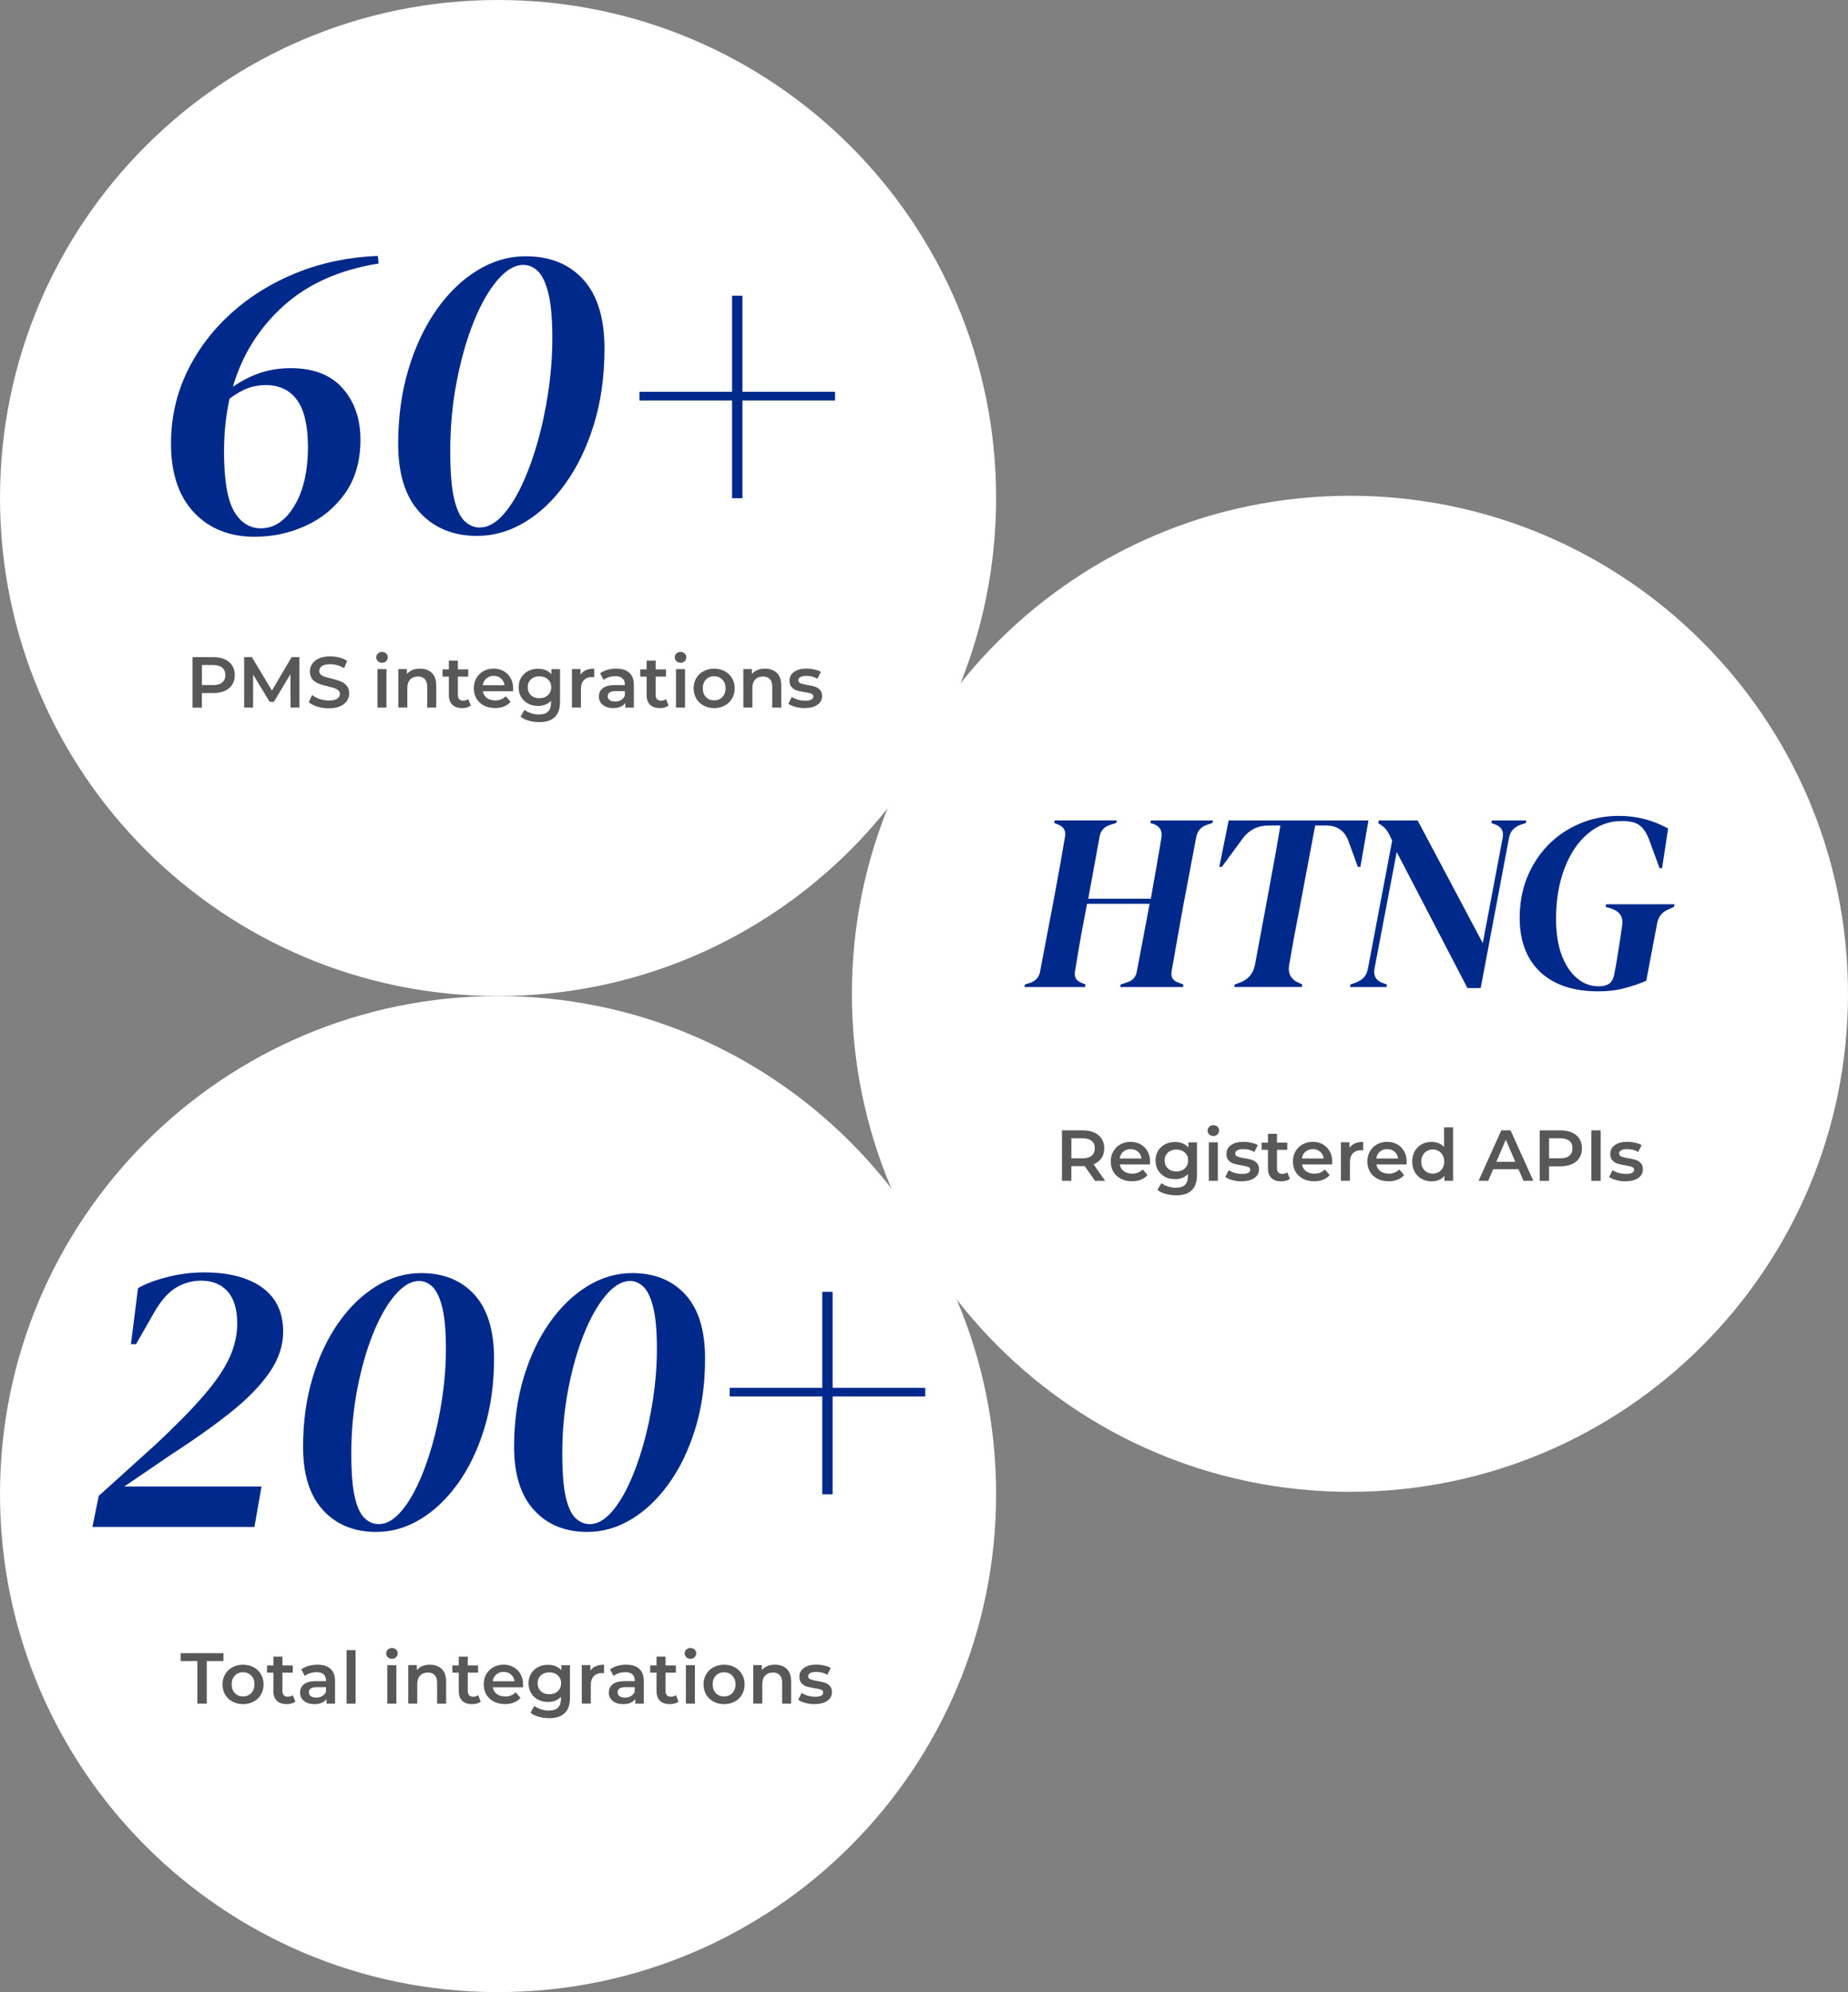 <?xml version="1.0" encoding="UTF-8"?>
<svg id="Layer_1" data-name="Layer 1" xmlns="http://www.w3.org/2000/svg" viewBox="0 0 410 442">
  <rect x="0" y="0" width="410" height="442" fill="#808080" stroke="none"/>
  <defs>
    <style>
      .cls-1 {
        fill: #fff;
      }

      .cls-2 {
        fill: #00298c;
      }

      .cls-3 {
        fill: #00298c;
      }

      .cls-4 {
        fill: #585858;
      }
    </style>
  </defs>
  <path class="cls-1" d="M110.5,0h0c61.03,0,110.5,49.47,110.5,110.5h0c0,61.03-49.47,110.5-110.5,110.5h0C49.47,221,0,171.53,0,110.5h0C0,49.47,49.47,0,110.5,0Z"/>
  <g>
    <path class="cls-2" d="M56.56,119.1c-5.64,0-10.15-1.8-13.54-5.41-3.38-3.6-5.08-8.7-5.08-15.27,0-5.64,1.17-10.92,3.52-15.84,2.35-4.92,5.62-9.27,9.82-13.07,4.2-3.79,9.07-6.8,14.62-9.02,5.55-2.22,11.52-3.46,17.91-3.71l.19,1.69c-8.65,1.38-15.68,4.51-21.1,9.4-5.42,4.89-9.17,10.87-11.23,17.95,2-1.38,4.04-2.41,6.11-3.1,2.07-.69,4.32-1.03,6.77-1.03,5.01,0,8.84,1.49,11.47,4.46,2.63,2.98,3.95,6.78,3.95,11.42s-1.13,8.65-3.38,11.84c-2.26,3.2-5.17,5.61-8.74,7.24-3.57,1.63-7.33,2.44-11.28,2.44ZM49.7,100.02c0,6.39.74,10.86,2.21,13.39,1.47,2.54,3.46,3.81,5.97,3.81,2.94,0,5.42-1.66,7.43-4.98,2-3.32,3.01-7.68,3.01-13.07,0-4.7-.8-8.16-2.4-10.39-1.6-2.22-3.93-3.34-7-3.34-1.32,0-2.6.22-3.85.66-1.25.44-2.63,1.22-4.14,2.35-.82,3.7-1.22,7.55-1.22,11.56Z"/>
    <path class="cls-2" d="M105.91,118.91c-5.33,0-9.59-1.74-12.78-5.22-3.2-3.48-4.79-8.54-4.79-15.18,0-5.95.75-11.45,2.26-16.5,1.5-5.04,3.57-9.45,6.2-13.21,2.63-3.76,5.65-6.69,9.07-8.79,3.42-2.1,7-3.15,10.76-3.15,5.39,0,9.65,1.72,12.78,5.17,3.13,3.45,4.7,8.55,4.7,15.32,0,6.14-.78,11.75-2.35,16.83-1.57,5.08-3.68,9.46-6.35,13.16-2.66,3.7-5.67,6.55-9.02,8.55-3.35,2-6.85,3.01-10.48,3.01ZM106.48,117.03c1.63,0,3.23-.81,4.79-2.44,1.57-1.63,3.02-3.85,4.37-6.67,1.35-2.82,2.54-6.03,3.57-9.63,1.03-3.6,1.85-7.41,2.44-11.42.59-4.01.89-7.96.89-11.84,0-4.32-.3-7.66-.89-10.01-.6-2.35-1.38-3.98-2.35-4.89-.97-.91-2.02-1.36-3.15-1.36-1.94,0-3.89,1.14-5.83,3.43-1.94,2.29-3.7,5.39-5.26,9.31-1.57,3.92-2.82,8.33-3.76,13.25-.94,4.92-1.41,10.04-1.41,15.37,0,4.58.28,8.07.85,10.48.56,2.41,1.35,4.09,2.35,5.03,1,.94,2.13,1.41,3.38,1.41Z"/>
  </g>
  <path class="cls-1" d="M110.5,221h0c61.03,0,110.5,49.47,110.5,110.5h0c0,61.03-49.47,110.5-110.5,110.5h0c-61.03,0-110.5-49.47-110.5-110.5h0c0-61.03,49.47-110.5,110.5-110.5Z"/>
  <g>
    <path class="cls-2" d="M20.51,338.78l1.39-6.87,12.62-11.4c4.52-4.23,8.11-7.89,10.75-10.96,2.64-3.07,4.52-5.86,5.66-8.35,1.13-2.49,1.7-5.02,1.7-7.57,0-3.13-.71-5.5-2.13-7.09-1.42-1.59-3.38-2.39-5.87-2.39-1.97,0-3.82.51-5.53,1.52-1.71,1.02-3.29,2.77-4.74,5.26l-4.18,7.31h-1.13l1.57-12.44c1.74-.99,3.94-1.81,6.61-2.48,2.67-.67,5.37-1,8.09-1,5.45,0,9.73,1.12,12.84,3.35,3.1,2.23,4.66,5.5,4.66,9.79,0,3.13-1.02,6.16-3.05,9.09-2.03,2.93-4.9,5.87-8.62,8.83-3.71,2.96-8.12,6.09-13.23,9.4l-10.36,7.05h30.46l-1.57,8.96H20.51Z"/>
    <path class="cls-2" d="M83.51,339.91c-4.93,0-8.88-1.61-11.83-4.83-2.96-3.22-4.44-7.9-4.44-14.05,0-5.51.7-10.6,2.09-15.27,1.39-4.67,3.31-8.75,5.74-12.23,2.44-3.48,5.23-6.19,8.4-8.14,3.16-1.94,6.48-2.92,9.96-2.92,4.99,0,8.93,1.6,11.83,4.79,2.9,3.19,4.35,7.92,4.35,14.18,0,5.69-.73,10.88-2.18,15.58-1.45,4.7-3.41,8.76-5.87,12.18-2.47,3.42-5.25,6.06-8.35,7.92-3.1,1.86-6.34,2.78-9.7,2.78ZM84.04,338.17c1.51,0,2.99-.75,4.44-2.26,1.45-1.51,2.8-3.57,4.05-6.18,1.25-2.61,2.35-5.58,3.31-8.92.96-3.33,1.71-6.86,2.26-10.57.55-3.71.83-7.37.83-10.96,0-4-.28-7.09-.83-9.27-.55-2.18-1.28-3.68-2.18-4.53-.9-.84-1.87-1.26-2.92-1.26-1.8,0-3.6,1.06-5.4,3.18-1.8,2.12-3.42,4.99-4.87,8.61-1.45,3.63-2.61,7.72-3.48,12.27-.87,4.56-1.31,9.3-1.31,14.23,0,4.24.26,7.47.78,9.7.52,2.23,1.25,3.79,2.18,4.65.93.87,1.97,1.31,3.13,1.31Z"/>
    <path class="cls-2" d="M130.33,339.91c-4.93,0-8.88-1.61-11.83-4.83-2.96-3.22-4.44-7.9-4.44-14.05,0-5.51.7-10.6,2.09-15.27,1.39-4.67,3.31-8.75,5.74-12.23,2.44-3.48,5.23-6.19,8.4-8.14,3.16-1.94,6.48-2.92,9.96-2.92,4.99,0,8.93,1.6,11.83,4.79,2.9,3.19,4.35,7.92,4.35,14.18,0,5.69-.73,10.88-2.18,15.58-1.45,4.7-3.41,8.76-5.87,12.18-2.47,3.42-5.25,6.06-8.35,7.92-3.1,1.86-6.34,2.78-9.7,2.78ZM130.85,338.17c1.51,0,2.99-.75,4.44-2.26,1.45-1.51,2.8-3.57,4.05-6.18,1.25-2.61,2.35-5.58,3.31-8.92.96-3.33,1.71-6.86,2.26-10.57.55-3.71.83-7.37.83-10.96,0-4-.28-7.09-.83-9.27-.55-2.18-1.28-3.68-2.18-4.53-.9-.84-1.87-1.26-2.92-1.26-1.8,0-3.6,1.06-5.4,3.18-1.8,2.12-3.42,4.99-4.87,8.61-1.45,3.63-2.61,7.72-3.48,12.27-.87,4.56-1.31,9.3-1.31,14.23,0,4.24.26,7.47.78,9.7.52,2.23,1.25,3.79,2.18,4.65.93.87,1.97,1.31,3.13,1.31Z"/>
  </g>
  <path class="cls-1" d="M299.5,110h0c61.03,0,110.5,49.47,110.5,110.5h0c0,61.03-49.47,110.5-110.5,110.5h0c-61.03,0-110.5-49.47-110.5-110.5h0c0-61.03,49.47-110.5,110.5-110.5Z"/>
  <path class="cls-3" d="M162.42,110.55v-21.7h-20.54v-1.92h20.54v-21.31h2.3v21.31h20.54v1.92h-20.54v21.7h-2.3Z"/>
  <path class="cls-4" d="M47.32,145.8c.97,0,1.81.16,2.53.48.73.32,1.28.78,1.66,1.38.38.6.58,1.31.58,2.13s-.19,1.52-.58,2.13c-.38.6-.94,1.06-1.66,1.38-.71.32-1.56.48-2.53.48h-2.53v3.23h-2.08v-11.2h4.61ZM47.23,152.01c.91,0,1.59-.19,2.06-.58.47-.38.7-.93.7-1.65s-.23-1.26-.7-1.65c-.47-.38-1.16-.58-2.06-.58h-2.43v4.45h2.43Z"/>
  <path class="cls-4" d="M64.46,157l-.02-7.42-3.68,6.14h-.93l-3.68-6.05v7.33h-1.98v-11.2h1.71l4.45,7.42,4.37-7.42h1.71l.02,11.2h-1.97Z"/>
  <path class="cls-4" d="M72.92,157.16c-.86,0-1.7-.12-2.51-.37-.8-.25-1.43-.57-1.9-.98l.72-1.62c.46.36,1.02.66,1.68.9.67.22,1.34.34,2.02.34.83,0,1.45-.13,1.86-.4.42-.27.62-.62.62-1.06,0-.32-.12-.58-.35-.78-.22-.21-.51-.38-.86-.5-.35-.12-.83-.25-1.44-.4-.85-.2-1.55-.4-2.08-.61-.52-.2-.98-.52-1.36-.94-.37-.44-.56-1.02-.56-1.76,0-.62.17-1.18.5-1.68.34-.51.85-.92,1.52-1.22.68-.3,1.51-.45,2.5-.45.68,0,1.35.09,2.02.26.66.17,1.23.42,1.71.74l-.66,1.62c-.49-.29-1-.51-1.54-.66-.53-.15-1.05-.22-1.55-.22-.82,0-1.43.14-1.84.42-.39.28-.59.65-.59,1.1,0,.32.11.58.34.78.23.2.53.36.88.48.35.12.83.25,1.44.4.83.19,1.51.4,2.05.61.53.2.99.52,1.36.94.38.43.58,1,.58,1.73,0,.62-.17,1.18-.51,1.68-.33.5-.84.9-1.52,1.2-.68.3-1.51.45-2.5.45Z"/>
  <path class="cls-4" d="M83.74,148.46h2v8.54h-2v-8.54ZM84.75,147.05c-.36,0-.67-.11-.91-.34-.25-.24-.37-.52-.37-.86s.12-.62.37-.85c.25-.24.55-.35.91-.35s.67.11.91.34c.25.21.37.49.37.82,0,.35-.12.65-.37.9-.23.24-.54.35-.91.35Z"/>
  <path class="cls-4" d="M93.21,148.36c1.08,0,1.94.32,2.59.94.65.63.98,1.56.98,2.8v4.9h-2v-4.64c0-.75-.18-1.31-.53-1.68-.35-.38-.85-.58-1.5-.58-.74,0-1.32.22-1.74.67-.43.44-.64,1.07-.64,1.9v4.32h-2v-8.54h1.9v1.1c.33-.4.75-.69,1.25-.9.5-.2,1.07-.3,1.7-.3Z"/>
  <path class="cls-4" d="M104.46,156.54c-.24.19-.52.34-.86.43-.33.1-.68.14-1.06.14-.94,0-1.66-.24-2.18-.74-.51-.49-.77-1.21-.77-2.14v-4.11h-1.41v-1.6h1.41v-1.95h2v1.95h2.29v1.6h-2.29v4.06c0,.42.1.74.3.96.2.21.5.32.88.32.45,0,.82-.12,1.12-.35l.56,1.42Z"/>
  <path class="cls-4" d="M113.85,152.78c0,.14-.01.34-.03.59h-6.7c.12.63.42,1.13.91,1.5.5.36,1.12.54,1.86.54.94,0,1.71-.31,2.32-.93l1.07,1.23c-.38.46-.87.8-1.46,1.04-.59.24-1.25.35-1.98.35-.94,0-1.77-.19-2.48-.56-.72-.37-1.27-.89-1.66-1.55-.38-.67-.58-1.43-.58-2.27s.19-1.58.56-2.24c.38-.67.91-1.2,1.58-1.57.67-.37,1.43-.56,2.27-.56s1.57.19,2.22.56c.66.36,1.17.88,1.54,1.55.37.66.56,1.43.56,2.3ZM109.53,149.96c-.64,0-1.18.19-1.63.58-.44.37-.7.88-.8,1.5h4.85c-.09-.62-.35-1.12-.78-1.5-.44-.38-.98-.58-1.63-.58Z"/>
  <path class="cls-4" d="M124.25,148.46v7.25c0,3.01-1.54,4.51-4.61,4.51-.82,0-1.6-.11-2.34-.32-.74-.2-1.34-.5-1.82-.9l.9-1.5c.37.31.84.55,1.41.74.58.19,1.16.29,1.74.29.94,0,1.63-.21,2.06-.64.44-.43.66-1.08.66-1.95v-.45c-.34.37-.76.66-1.25.85-.49.19-1.03.29-1.62.29-.81,0-1.55-.17-2.21-.51-.65-.35-1.17-.84-1.55-1.47-.37-.63-.56-1.35-.56-2.16s.19-1.52.56-2.14c.38-.63.9-1.12,1.55-1.46.66-.34,1.4-.51,2.21-.51.62,0,1.18.1,1.68.3.51.2.94.51,1.28.93v-1.14h1.9ZM119.69,154.92c.76,0,1.38-.22,1.86-.67.49-.46.74-1.05.74-1.78s-.25-1.3-.74-1.74c-.48-.45-1.1-.67-1.86-.67s-1.4.22-1.89.67c-.48.45-.72,1.03-.72,1.74s.24,1.32.72,1.78c.49.45,1.12.67,1.89.67Z"/>
  <path class="cls-4" d="M128.79,149.7c.58-.9,1.59-1.34,3.04-1.34v1.9c-.17-.03-.32-.05-.46-.05-.78,0-1.39.23-1.82.69-.44.45-.66,1.1-.66,1.95v4.14h-2v-8.54h1.9v1.25Z"/>
  <path class="cls-4" d="M136.74,148.36c1.26,0,2.22.3,2.88.91.67.6,1.01,1.5,1.01,2.72v5.01h-1.89v-1.04c-.25.37-.6.66-1.06.86-.45.19-.99.29-1.63.29s-1.2-.11-1.68-.32c-.48-.22-.85-.53-1.12-.91-.26-.4-.38-.84-.38-1.33,0-.77.28-1.38.85-1.84.58-.47,1.48-.7,2.7-.7h2.21v-.13c0-.6-.18-1.06-.54-1.38-.35-.32-.88-.48-1.58-.48-.48,0-.96.07-1.42.22-.46.15-.85.36-1.17.62l-.78-1.46c.45-.34.99-.6,1.62-.78.63-.18,1.3-.27,2-.27ZM136.47,155.66c.5,0,.94-.11,1.33-.34.39-.24.67-.57.83-.99v-.99h-2.06c-1.15,0-1.73.38-1.73,1.14,0,.36.14.65.43.86.29.21.69.32,1.2.32Z"/>
  <path class="cls-4" d="M148.33,156.54c-.24.19-.52.34-.86.43-.33.1-.68.14-1.06.14-.94,0-1.66-.24-2.18-.74-.51-.49-.77-1.21-.77-2.14v-4.11h-1.41v-1.6h1.41v-1.95h2v1.95h2.29v1.6h-2.29v4.06c0,.42.1.74.3.96.2.21.5.32.88.32.45,0,.82-.12,1.12-.35l.56,1.42Z"/>
  <path class="cls-4" d="M149.98,148.46h2v8.54h-2v-8.54ZM150.98,147.05c-.36,0-.67-.11-.91-.34-.25-.24-.37-.52-.37-.86s.12-.62.37-.85c.24-.24.55-.35.91-.35s.67.11.91.34c.25.21.37.49.37.82,0,.35-.12.65-.37.9-.24.24-.54.35-.91.35Z"/>
  <path class="cls-4" d="M158.44,157.11c-.86,0-1.64-.19-2.34-.56-.69-.37-1.24-.89-1.63-1.55-.38-.67-.58-1.43-.58-2.27s.19-1.6.58-2.26c.39-.66.94-1.18,1.63-1.55.69-.37,1.47-.56,2.34-.56s1.66.19,2.35.56,1.23.89,1.62,1.55c.4.66.59,1.41.59,2.26s-.2,1.6-.59,2.27c-.38.66-.92,1.18-1.62,1.55s-1.48.56-2.35.56ZM158.44,155.4c.74,0,1.34-.24,1.82-.74s.72-1.14.72-1.94-.24-1.44-.72-1.94c-.48-.49-1.09-.74-1.82-.74s-1.34.24-1.82.74c-.47.49-.7,1.14-.7,1.94s.24,1.45.7,1.94c.48.49,1.09.74,1.82.74Z"/>
  <path class="cls-4" d="M169.76,148.36c1.08,0,1.94.32,2.59.94.65.63.98,1.56.98,2.8v4.9h-2v-4.64c0-.75-.18-1.31-.53-1.68-.35-.38-.85-.58-1.5-.58-.74,0-1.32.22-1.74.67-.43.44-.64,1.07-.64,1.9v4.32h-2v-8.54h1.9v1.1c.33-.4.75-.69,1.25-.9.5-.2,1.07-.3,1.7-.3Z"/>
  <path class="cls-4" d="M178.51,157.11c-.69,0-1.37-.09-2.03-.27-.66-.18-1.19-.41-1.58-.69l.77-1.52c.38.26.84.46,1.38.62.54.15,1.08.22,1.6.22,1.19,0,1.79-.32,1.79-.94,0-.3-.15-.51-.46-.62-.3-.12-.78-.23-1.46-.34-.7-.11-1.28-.23-1.73-.37-.44-.14-.82-.38-1.15-.72-.32-.35-.48-.84-.48-1.46,0-.81.34-1.46,1.01-1.94.68-.49,1.6-.74,2.75-.74.59,0,1.17.07,1.76.21.59.13,1.07.3,1.44.53l-.77,1.52c-.73-.43-1.54-.64-2.45-.64-.59,0-1.04.09-1.34.27-.3.17-.45.4-.45.69,0,.32.16.55.48.69.33.13.84.25,1.52.37.68.11,1.24.23,1.68.37.44.14.81.37,1.12.7.32.33.48.8.48,1.41,0,.8-.35,1.44-1.04,1.92-.69.48-1.64.72-2.83.72Z"/>
  <path class="cls-3" d="M227.28,219l.11-.56,1.4-.45c1.12-.49,1.77-1.29,1.96-2.41l3.08-16.18c.37-2.02.78-4.26,1.23-6.72.45-2.5.86-4.85,1.23-7.06.22-1.31-.3-2.2-1.57-2.69l-.84-.34.11-.56h13.78l-.11.56-1.46.45c-1.27.45-2.02,1.31-2.24,2.58l-2.52,13.78h13.89c.22-1.23.47-2.63.73-4.2.3-1.57.58-3.17.84-4.82.3-1.64.56-3.17.78-4.59.22-1.42-.32-2.39-1.62-2.91l-.84-.28.11-.56h13.78l-.11.56-1.34.45c-1.23.45-1.98,1.31-2.24,2.58l-3.02,15.96c-.37,2.09-.77,4.29-1.18,6.61-.41,2.28-.84,4.72-1.29,7.34-.19,1.2.26,2,1.34,2.41l1.29.5-.11.56h-13.94l.11-.56,1.62-.56c1.08-.37,1.74-1.12,1.96-2.24l2.86-15.12h-13.89c-.41,2.13-.86,4.5-1.34,7.11-.45,2.58-.9,5.23-1.34,7.95-.19,1.16.24,1.96,1.29,2.41l1.06.45-.11.56h-13.44Z"/>
  <path class="cls-3" d="M273.83,219l.11-.56,1.34-.5c1.72-.71,2.76-1.98,3.14-3.81l2.74-14.73c.3-1.57.62-3.3.95-5.21.37-1.94.73-3.86,1.06-5.77.34-1.94.64-3.7.9-5.26h-2.41c-1.34,0-2.5.24-3.47.73-.97.49-1.85,1.27-2.63,2.35l-4.48,6.1h-.56l2.07-10.3h31.02l-1.79,10.3h-.56l-2.07-5.66c-.82-2.35-2.52-3.53-5.1-3.53h-2.3l-3.47,18.42c-.37,1.9-.77,3.96-1.18,6.16-.37,2.16-.75,4.27-1.12,6.33-.34,1.94.39,3.28,2.18,4.03l.73.34-.11.56h-15.01Z"/>
  <path class="cls-3" d="M325.56,219.22l-15.68-30.18-4.93,25.87c-.3,1.57.3,2.63,1.79,3.19l.95.34-.06.56h-8.12l.11-.56,1.23-.45c.75-.3,1.33-.67,1.74-1.12.45-.49.75-1.14.9-1.96l5.38-28.39-.67-1.4c-.49-1.01-1.23-1.79-2.24-2.35l-.17-.17.11-.56h8.62l14.45,27.22,4.42-23.41c.26-1.42-.28-2.39-1.62-2.91l-.9-.34.11-.56h7.62l-.06.56-1.18.39c-.71.26-1.29.63-1.74,1.12-.41.45-.69,1.06-.84,1.85l-6.27,33.26h-2.97Z"/>
  <path class="cls-3" d="M354.46,219.95c-5.41,0-9.65-1.42-12.71-4.26-3.06-2.88-4.59-6.89-4.59-12.04,0-3.21.54-6.18,1.62-8.9,1.12-2.76,2.67-5.17,4.65-7.22,2.02-2.05,4.35-3.64,7-4.76,2.69-1.16,5.6-1.74,8.74-1.74,3.92,0,7.56.93,10.92,2.8l-1.34,8.79h-.56l-2.13-5.82c-.6-1.72-1.33-2.91-2.18-3.58-.82-.71-2.17-1.06-4.03-1.06-2.88,0-5.41.95-7.62,2.86-2.2,1.87-3.92,4.44-5.15,7.73-1.23,3.25-1.85,6.96-1.85,11.14,0,3.1.41,5.77,1.23,8.01.86,2.24,2,3.96,3.42,5.15,1.42,1.2,3.02,1.79,4.82,1.79.97,0,1.74-.19,2.3-.56.6-.41.99-1.2,1.18-2.35l.34-1.74c.19-1.2.41-2.58.67-4.14.26-1.57.48-3.08.67-4.54.37-1.98-.43-3.29-2.41-3.92l-1.23-.39.11-.56h15.18l-.11.56-1.23.56c-1.38.56-2.22,1.6-2.52,3.14l-2.41,12.71c-1.64.71-3.3,1.27-4.98,1.68-1.64.45-3.57.67-5.77.67Z"/>
  <path class="cls-4" d="M242.94,262l-2.29-3.28c-.1.01-.24.02-.43.02h-2.53v3.26h-2.08v-11.2h4.61c.97,0,1.81.16,2.53.48.73.32,1.28.78,1.66,1.38.38.6.58,1.31.58,2.13s-.21,1.57-.62,2.18c-.4.61-.99,1.06-1.76,1.36l2.58,3.68h-2.24ZM242.89,254.78c0-.71-.23-1.26-.7-1.65-.47-.38-1.16-.58-2.06-.58h-2.43v4.46h2.43c.91,0,1.6-.19,2.06-.58.47-.39.7-.95.7-1.66Z"/>
  <path class="cls-4" d="M255.16,257.78c0,.14-.01.34-.03.59h-6.7c.12.63.42,1.13.91,1.5.5.36,1.12.54,1.86.54.94,0,1.71-.31,2.32-.93l1.07,1.23c-.38.46-.87.8-1.46,1.04-.59.23-1.25.35-1.98.35-.94,0-1.76-.19-2.48-.56-.71-.37-1.27-.89-1.66-1.55-.38-.67-.58-1.43-.58-2.27s.19-1.58.56-2.24c.38-.67.91-1.2,1.58-1.57s1.43-.56,2.27-.56,1.57.19,2.22.56c.66.36,1.17.88,1.54,1.55.37.66.56,1.43.56,2.3ZM250.84,254.96c-.64,0-1.18.19-1.63.58-.44.37-.7.88-.8,1.5h4.85c-.08-.62-.35-1.12-.78-1.5-.44-.38-.98-.58-1.63-.58Z"/>
  <path class="cls-4" d="M265.56,253.46v7.25c0,3.01-1.54,4.51-4.61,4.51-.82,0-1.6-.11-2.34-.32-.74-.2-1.34-.5-1.82-.9l.9-1.5c.37.31.84.55,1.41.74.58.19,1.16.29,1.74.29.94,0,1.63-.21,2.06-.64.44-.43.66-1.08.66-1.95v-.45c-.34.37-.76.66-1.25.85-.49.19-1.03.29-1.62.29-.81,0-1.55-.17-2.21-.51-.65-.35-1.17-.84-1.55-1.47-.37-.63-.56-1.35-.56-2.16s.19-1.52.56-2.14c.38-.63.9-1.12,1.55-1.46.66-.34,1.4-.51,2.21-.51.62,0,1.18.1,1.68.3.51.2.94.51,1.28.93v-1.14h1.9ZM261,259.92c.76,0,1.38-.22,1.86-.67.49-.46.74-1.05.74-1.78s-.24-1.3-.74-1.74c-.48-.45-1.1-.67-1.86-.67s-1.4.22-1.89.67c-.48.45-.72,1.03-.72,1.74s.24,1.32.72,1.78c.49.45,1.12.67,1.89.67Z"/>
  <path class="cls-4" d="M268.19,253.46h2v8.54h-2v-8.54ZM269.2,252.05c-.36,0-.67-.11-.91-.34-.25-.24-.37-.52-.37-.86s.12-.62.37-.85c.25-.24.55-.35.91-.35s.67.11.91.34c.24.21.37.49.37.82,0,.35-.12.65-.37.9-.23.24-.54.35-.91.35Z"/>
  <path class="cls-4" d="M275.45,262.11c-.69,0-1.37-.09-2.03-.27-.66-.18-1.19-.41-1.58-.69l.77-1.52c.38.26.84.46,1.38.62.54.15,1.08.22,1.6.22,1.19,0,1.79-.32,1.79-.94,0-.3-.15-.51-.46-.62-.3-.12-.78-.23-1.46-.34-.7-.11-1.28-.23-1.73-.37-.44-.14-.82-.38-1.15-.72-.32-.35-.48-.84-.48-1.46,0-.81.34-1.46,1.01-1.94.68-.49,1.6-.74,2.75-.74.59,0,1.17.07,1.76.21.59.13,1.07.3,1.44.53l-.77,1.52c-.73-.43-1.54-.64-2.45-.64-.59,0-1.04.09-1.34.27-.3.17-.45.4-.45.69,0,.32.16.55.48.69.33.13.84.25,1.52.37.68.11,1.24.23,1.68.37.44.14.81.37,1.12.7.32.33.48.8.48,1.41,0,.8-.35,1.44-1.04,1.92-.69.48-1.64.72-2.83.72Z"/>
  <path class="cls-4" d="M286.18,261.54c-.23.19-.52.34-.86.43-.33.1-.68.14-1.06.14-.94,0-1.66-.24-2.18-.74s-.77-1.21-.77-2.14v-4.11h-1.41v-1.6h1.41v-1.95h2v1.95h2.29v1.6h-2.29v4.06c0,.42.1.74.3.96.2.21.5.32.88.32.45,0,.82-.12,1.12-.35l.56,1.42Z"/>
  <path class="cls-4" d="M295.58,257.78c0,.14-.01.34-.03.59h-6.7c.12.63.42,1.13.91,1.5.5.36,1.12.54,1.86.54.94,0,1.71-.31,2.32-.93l1.07,1.23c-.38.46-.87.8-1.46,1.04-.59.23-1.25.35-1.98.35-.94,0-1.77-.19-2.48-.56-.71-.37-1.27-.89-1.66-1.55-.38-.67-.58-1.43-.58-2.27s.19-1.58.56-2.24c.38-.67.91-1.2,1.58-1.57s1.43-.56,2.27-.56,1.57.19,2.22.56c.66.36,1.17.88,1.54,1.55.37.66.56,1.43.56,2.3ZM291.26,254.96c-.64,0-1.18.19-1.63.58-.44.37-.7.88-.8,1.5h4.85c-.09-.62-.35-1.12-.78-1.5-.44-.38-.98-.58-1.63-.58Z"/>
  <path class="cls-4" d="M299.4,254.7c.58-.9,1.59-1.34,3.04-1.34v1.9c-.17-.03-.32-.05-.46-.05-.78,0-1.39.23-1.82.69-.44.45-.66,1.1-.66,1.95v4.14h-2v-8.54h1.9v1.25Z"/>
  <path class="cls-4" d="M312.09,257.78c0,.14-.01.34-.03.59h-6.7c.12.63.42,1.13.91,1.5.5.36,1.12.54,1.86.54.94,0,1.71-.31,2.32-.93l1.07,1.23c-.38.46-.87.8-1.46,1.04-.59.23-1.25.35-1.98.35-.94,0-1.77-.19-2.48-.56-.71-.37-1.27-.89-1.66-1.55-.38-.67-.58-1.43-.58-2.27s.19-1.58.56-2.24c.38-.67.91-1.2,1.58-1.57.67-.37,1.43-.56,2.27-.56s1.57.19,2.22.56c.66.36,1.17.88,1.54,1.55.37.66.56,1.43.56,2.3ZM307.77,254.96c-.64,0-1.18.19-1.63.58-.44.37-.7.88-.8,1.5h4.85c-.09-.62-.35-1.12-.78-1.5-.44-.38-.98-.58-1.63-.58Z"/>
  <path class="cls-4" d="M322.38,250.13v11.87h-1.92v-1.1c-.33.4-.74.71-1.23.91-.48.2-1.01.3-1.6.3-.82,0-1.56-.18-2.22-.54-.65-.36-1.16-.88-1.54-1.54-.37-.67-.56-1.44-.56-2.3s.19-1.63.56-2.29c.37-.66.89-1.17,1.54-1.54.66-.36,1.4-.54,2.22-.54.57,0,1.08.1,1.55.29.47.19.87.48,1.2.86v-4.38h2ZM317.87,260.4c.48,0,.91-.11,1.3-.32.38-.22.69-.54.91-.94s.34-.88.34-1.41-.11-1-.34-1.41c-.22-.41-.53-.72-.91-.93-.38-.22-.82-.34-1.3-.34s-.91.11-1.3.34c-.38.21-.69.52-.91.93-.22.4-.34.88-.34,1.41s.11,1,.34,1.41.53.72.91.94c.38.21.82.32,1.3.32Z"/>
  <path class="cls-4" d="M336.88,259.41h-5.6l-1.1,2.59h-2.14l5.04-11.2h2.05l5.06,11.2h-2.18l-1.12-2.59ZM336.19,257.78l-2.11-4.9-2.1,4.9h4.21Z"/>
  <path class="cls-4" d="M346.21,250.8c.97,0,1.81.16,2.53.48.73.32,1.28.78,1.66,1.38s.58,1.31.58,2.13-.19,1.52-.58,2.13c-.38.6-.94,1.06-1.66,1.38-.71.32-1.56.48-2.53.48h-2.53v3.23h-2.08v-11.2h4.61ZM346.11,257.01c.91,0,1.59-.19,2.06-.58.47-.38.7-.93.7-1.65s-.23-1.26-.7-1.65c-.47-.38-1.16-.58-2.06-.58h-2.43v4.45h2.43Z"/>
  <path class="cls-4" d="M353.05,250.8h2.08v11.2h-2.08v-11.2Z"/>
  <path class="cls-4" d="M360.61,262.11c-.69,0-1.37-.09-2.03-.27-.66-.18-1.19-.41-1.58-.69l.77-1.52c.38.26.84.46,1.38.62.54.15,1.08.22,1.6.22,1.2,0,1.79-.32,1.79-.94,0-.3-.16-.51-.46-.62-.3-.12-.78-.23-1.46-.34-.7-.11-1.28-.23-1.73-.37-.44-.14-.82-.38-1.15-.72-.32-.35-.48-.84-.48-1.46,0-.81.34-1.46,1.01-1.94.68-.49,1.6-.74,2.75-.74.59,0,1.17.07,1.76.21.59.13,1.07.3,1.44.53l-.77,1.52c-.73-.43-1.54-.64-2.45-.64-.59,0-1.04.09-1.34.27-.3.17-.45.4-.45.69,0,.32.16.55.48.69.33.13.84.25,1.52.37.68.11,1.24.23,1.68.37.44.14.81.37,1.12.7.32.33.48.8.48,1.41,0,.8-.35,1.44-1.04,1.92s-1.64.72-2.83.72Z"/>
  <path class="cls-3" d="M182.43,331.55v-21.7h-20.54v-1.92h20.54v-21.31h2.3v21.31h20.54v1.92h-20.54v21.7h-2.3Z"/>
  <path class="cls-4" d="M43.79,368.56h-3.71v-1.76h9.5v1.76h-3.71v9.44h-2.08v-9.44Z"/>
  <path class="cls-4" d="M53.92,378.11c-.86,0-1.64-.19-2.34-.56-.69-.37-1.24-.89-1.63-1.55-.38-.67-.58-1.43-.58-2.27s.19-1.6.58-2.26c.39-.66.94-1.18,1.63-1.55.69-.37,1.47-.56,2.34-.56s1.66.19,2.35.56c.69.37,1.23.89,1.62,1.55.39.66.59,1.41.59,2.26s-.2,1.6-.59,2.27c-.38.66-.92,1.18-1.62,1.55-.69.37-1.48.56-2.35.56ZM53.92,376.4c.74,0,1.34-.24,1.82-.74s.72-1.14.72-1.94-.24-1.45-.72-1.94-1.09-.74-1.82-.74-1.34.24-1.82.74c-.47.49-.7,1.14-.7,1.94s.23,1.45.7,1.94c.48.49,1.09.74,1.82.74Z"/>
  <path class="cls-4" d="M65.53,377.54c-.23.19-.52.34-.86.43-.33.1-.68.14-1.06.14-.94,0-1.66-.24-2.18-.74s-.77-1.21-.77-2.14v-4.11h-1.41v-1.6h1.41v-1.95h2v1.95h2.29v1.6h-2.29v4.06c0,.42.1.74.3.96.2.21.5.32.88.32.45,0,.82-.12,1.12-.35l.56,1.42Z"/>
  <path class="cls-4" d="M70.44,369.36c1.26,0,2.22.3,2.88.91.67.6,1.01,1.5,1.01,2.72v5.01h-1.89v-1.04c-.25.37-.6.66-1.06.86-.45.19-.99.29-1.63.29s-1.2-.11-1.68-.32c-.48-.22-.85-.53-1.12-.91-.26-.4-.38-.84-.38-1.33,0-.77.28-1.38.85-1.84.58-.47,1.48-.7,2.7-.7h2.21v-.13c0-.6-.18-1.06-.54-1.38-.35-.32-.88-.48-1.58-.48-.48,0-.95.08-1.42.22-.46.15-.85.36-1.17.62l-.78-1.46c.45-.34.99-.6,1.62-.78s1.3-.27,2-.27ZM70.16,376.66c.5,0,.94-.11,1.33-.34.39-.24.67-.57.83-.99v-.99h-2.06c-1.15,0-1.73.38-1.73,1.14,0,.36.14.65.43.86s.69.32,1.2.32Z"/>
  <path class="cls-4" d="M76.89,366.13h2v11.87h-2v-11.87Z"/>
  <path class="cls-4" d="M85.94,369.46h2v8.54h-2v-8.54ZM86.95,368.05c-.36,0-.67-.11-.91-.34-.25-.24-.37-.52-.37-.86s.12-.62.37-.85c.25-.23.55-.35.91-.35s.67.11.91.34c.25.21.37.48.37.82,0,.35-.12.65-.37.9-.23.23-.54.35-.91.35Z"/>
  <path class="cls-4" d="M95.41,369.36c1.08,0,1.94.32,2.59.94.65.63.98,1.56.98,2.8v4.9h-2v-4.64c0-.75-.18-1.31-.53-1.68-.35-.38-.85-.58-1.5-.58-.74,0-1.32.22-1.74.67-.43.44-.64,1.07-.64,1.9v4.32h-2v-8.54h1.9v1.1c.33-.39.75-.69,1.25-.9.5-.2,1.07-.3,1.7-.3Z"/>
  <path class="cls-4" d="M106.65,377.54c-.23.19-.52.34-.86.43-.33.1-.68.14-1.06.14-.94,0-1.66-.24-2.18-.74s-.77-1.21-.77-2.14v-4.11h-1.41v-1.6h1.41v-1.95h2v1.95h2.29v1.6h-2.29v4.06c0,.42.1.74.3.96.2.21.5.32.88.32.45,0,.82-.12,1.12-.35l.56,1.42Z"/>
  <path class="cls-4" d="M116.05,373.78c0,.14,0,.34-.03.59h-6.7c.12.63.42,1.13.91,1.5.5.36,1.12.54,1.86.54.94,0,1.71-.31,2.32-.93l1.07,1.23c-.38.46-.87.8-1.46,1.04-.59.23-1.25.35-1.98.35-.94,0-1.76-.19-2.48-.56-.71-.37-1.27-.89-1.66-1.55-.38-.67-.58-1.43-.58-2.27s.19-1.58.56-2.24c.38-.67.91-1.2,1.58-1.57.67-.37,1.43-.56,2.27-.56s1.57.19,2.22.56c.66.36,1.17.88,1.54,1.55.37.66.56,1.43.56,2.3ZM111.73,370.96c-.64,0-1.18.19-1.63.58-.44.37-.7.88-.8,1.5h4.85c-.08-.62-.35-1.12-.78-1.5-.44-.38-.98-.58-1.63-.58Z"/>
  <path class="cls-4" d="M126.45,369.46v7.25c0,3.01-1.54,4.51-4.61,4.51-.82,0-1.6-.11-2.34-.32-.74-.2-1.34-.5-1.82-.9l.9-1.5c.37.31.84.55,1.41.74.58.19,1.16.29,1.74.29.94,0,1.63-.21,2.06-.64.44-.43.66-1.08.66-1.95v-.45c-.34.37-.76.66-1.25.85-.49.19-1.03.29-1.62.29-.81,0-1.55-.17-2.21-.51-.65-.35-1.17-.84-1.55-1.47-.37-.63-.56-1.35-.56-2.16s.19-1.52.56-2.14c.38-.63.9-1.11,1.55-1.46.66-.34,1.4-.51,2.21-.51.62,0,1.18.1,1.68.3.51.2.94.51,1.28.93v-1.14h1.9ZM121.89,375.92c.76,0,1.38-.22,1.86-.67.49-.46.74-1.05.74-1.78s-.25-1.3-.74-1.74c-.48-.45-1.1-.67-1.86-.67s-1.4.22-1.89.67c-.48.45-.72,1.03-.72,1.74s.24,1.32.72,1.78c.49.45,1.12.67,1.89.67Z"/>
  <path class="cls-4" d="M130.98,370.7c.58-.9,1.59-1.34,3.04-1.34v1.9c-.17-.03-.32-.05-.46-.05-.78,0-1.39.23-1.82.69-.44.45-.66,1.1-.66,1.95v4.14h-2v-8.54h1.9v1.25Z"/>
  <path class="cls-4" d="M138.94,369.36c1.26,0,2.22.3,2.88.91.67.6,1.01,1.5,1.01,2.72v5.01h-1.89v-1.04c-.25.37-.6.66-1.06.86-.45.19-.99.29-1.63.29s-1.2-.11-1.68-.32c-.48-.22-.85-.53-1.12-.91-.26-.4-.38-.84-.38-1.33,0-.77.28-1.38.85-1.84.58-.47,1.48-.7,2.7-.7h2.21v-.13c0-.6-.18-1.06-.54-1.38-.35-.32-.88-.48-1.58-.48-.48,0-.96.08-1.42.22-.46.15-.85.36-1.17.62l-.78-1.46c.45-.34.99-.6,1.62-.78.63-.18,1.3-.27,2-.27ZM138.66,376.66c.5,0,.94-.11,1.33-.34.39-.24.67-.57.83-.99v-.99h-2.06c-1.15,0-1.73.38-1.73,1.14,0,.36.14.65.43.86.29.21.69.32,1.2.32Z"/>
  <path class="cls-4" d="M150.53,377.54c-.23.19-.52.34-.86.43-.33.1-.68.14-1.06.14-.94,0-1.66-.24-2.18-.74-.51-.49-.77-1.21-.77-2.14v-4.11h-1.41v-1.6h1.41v-1.95h2v1.95h2.29v1.6h-2.29v4.06c0,.42.1.74.3.96.2.21.5.32.88.32.45,0,.82-.12,1.12-.35l.56,1.42Z"/>
  <path class="cls-4" d="M152.17,369.46h2v8.54h-2v-8.54ZM153.18,368.05c-.36,0-.67-.11-.91-.34-.25-.24-.37-.52-.37-.86s.12-.62.37-.85c.24-.23.55-.35.91-.35s.67.11.91.34c.25.21.37.48.37.82,0,.35-.12.65-.37.9-.24.23-.54.35-.91.35Z"/>
  <path class="cls-4" d="M160.64,378.11c-.86,0-1.64-.19-2.34-.56-.69-.37-1.24-.89-1.63-1.55-.38-.67-.58-1.43-.58-2.27s.19-1.6.58-2.26c.39-.66.94-1.18,1.63-1.55.69-.37,1.47-.56,2.34-.56s1.66.19,2.35.56c.69.37,1.23.89,1.62,1.55.39.66.59,1.41.59,2.26s-.2,1.6-.59,2.27c-.38.66-.92,1.18-1.62,1.55-.69.37-1.48.56-2.35.56ZM160.64,376.4c.74,0,1.34-.24,1.82-.74s.72-1.14.72-1.94-.24-1.45-.72-1.94-1.09-.74-1.82-.74-1.34.24-1.82.74c-.47.49-.7,1.14-.7,1.94s.23,1.45.7,1.94c.48.49,1.09.74,1.82.74Z"/>
  <path class="cls-4" d="M171.96,369.36c1.08,0,1.94.32,2.59.94.65.63.98,1.56.98,2.8v4.9h-2v-4.64c0-.75-.18-1.31-.53-1.68-.35-.38-.85-.58-1.5-.58-.74,0-1.32.22-1.74.67-.43.44-.64,1.07-.64,1.9v4.32h-2v-8.54h1.9v1.1c.33-.39.75-.69,1.25-.9.5-.2,1.07-.3,1.7-.3Z"/>
  <path class="cls-4" d="M180.7,378.11c-.69,0-1.37-.09-2.03-.27-.66-.18-1.19-.41-1.58-.69l.77-1.52c.38.26.84.46,1.38.62.54.15,1.08.22,1.6.22,1.19,0,1.79-.32,1.79-.94,0-.3-.15-.51-.46-.62-.3-.12-.78-.23-1.46-.34-.7-.11-1.28-.23-1.73-.37-.44-.14-.82-.38-1.15-.72-.32-.35-.48-.84-.48-1.46,0-.81.34-1.46,1.01-1.94.68-.49,1.6-.74,2.75-.74.59,0,1.17.07,1.76.21.59.13,1.07.3,1.44.53l-.77,1.52c-.72-.43-1.54-.64-2.45-.64-.59,0-1.03.09-1.34.27-.3.17-.45.4-.45.69,0,.32.16.55.48.69.33.13.84.25,1.52.37.68.11,1.24.23,1.68.37.44.14.81.37,1.12.7.32.33.48.8.48,1.41,0,.8-.35,1.44-1.04,1.92-.69.48-1.64.72-2.83.72Z"/>
</svg>